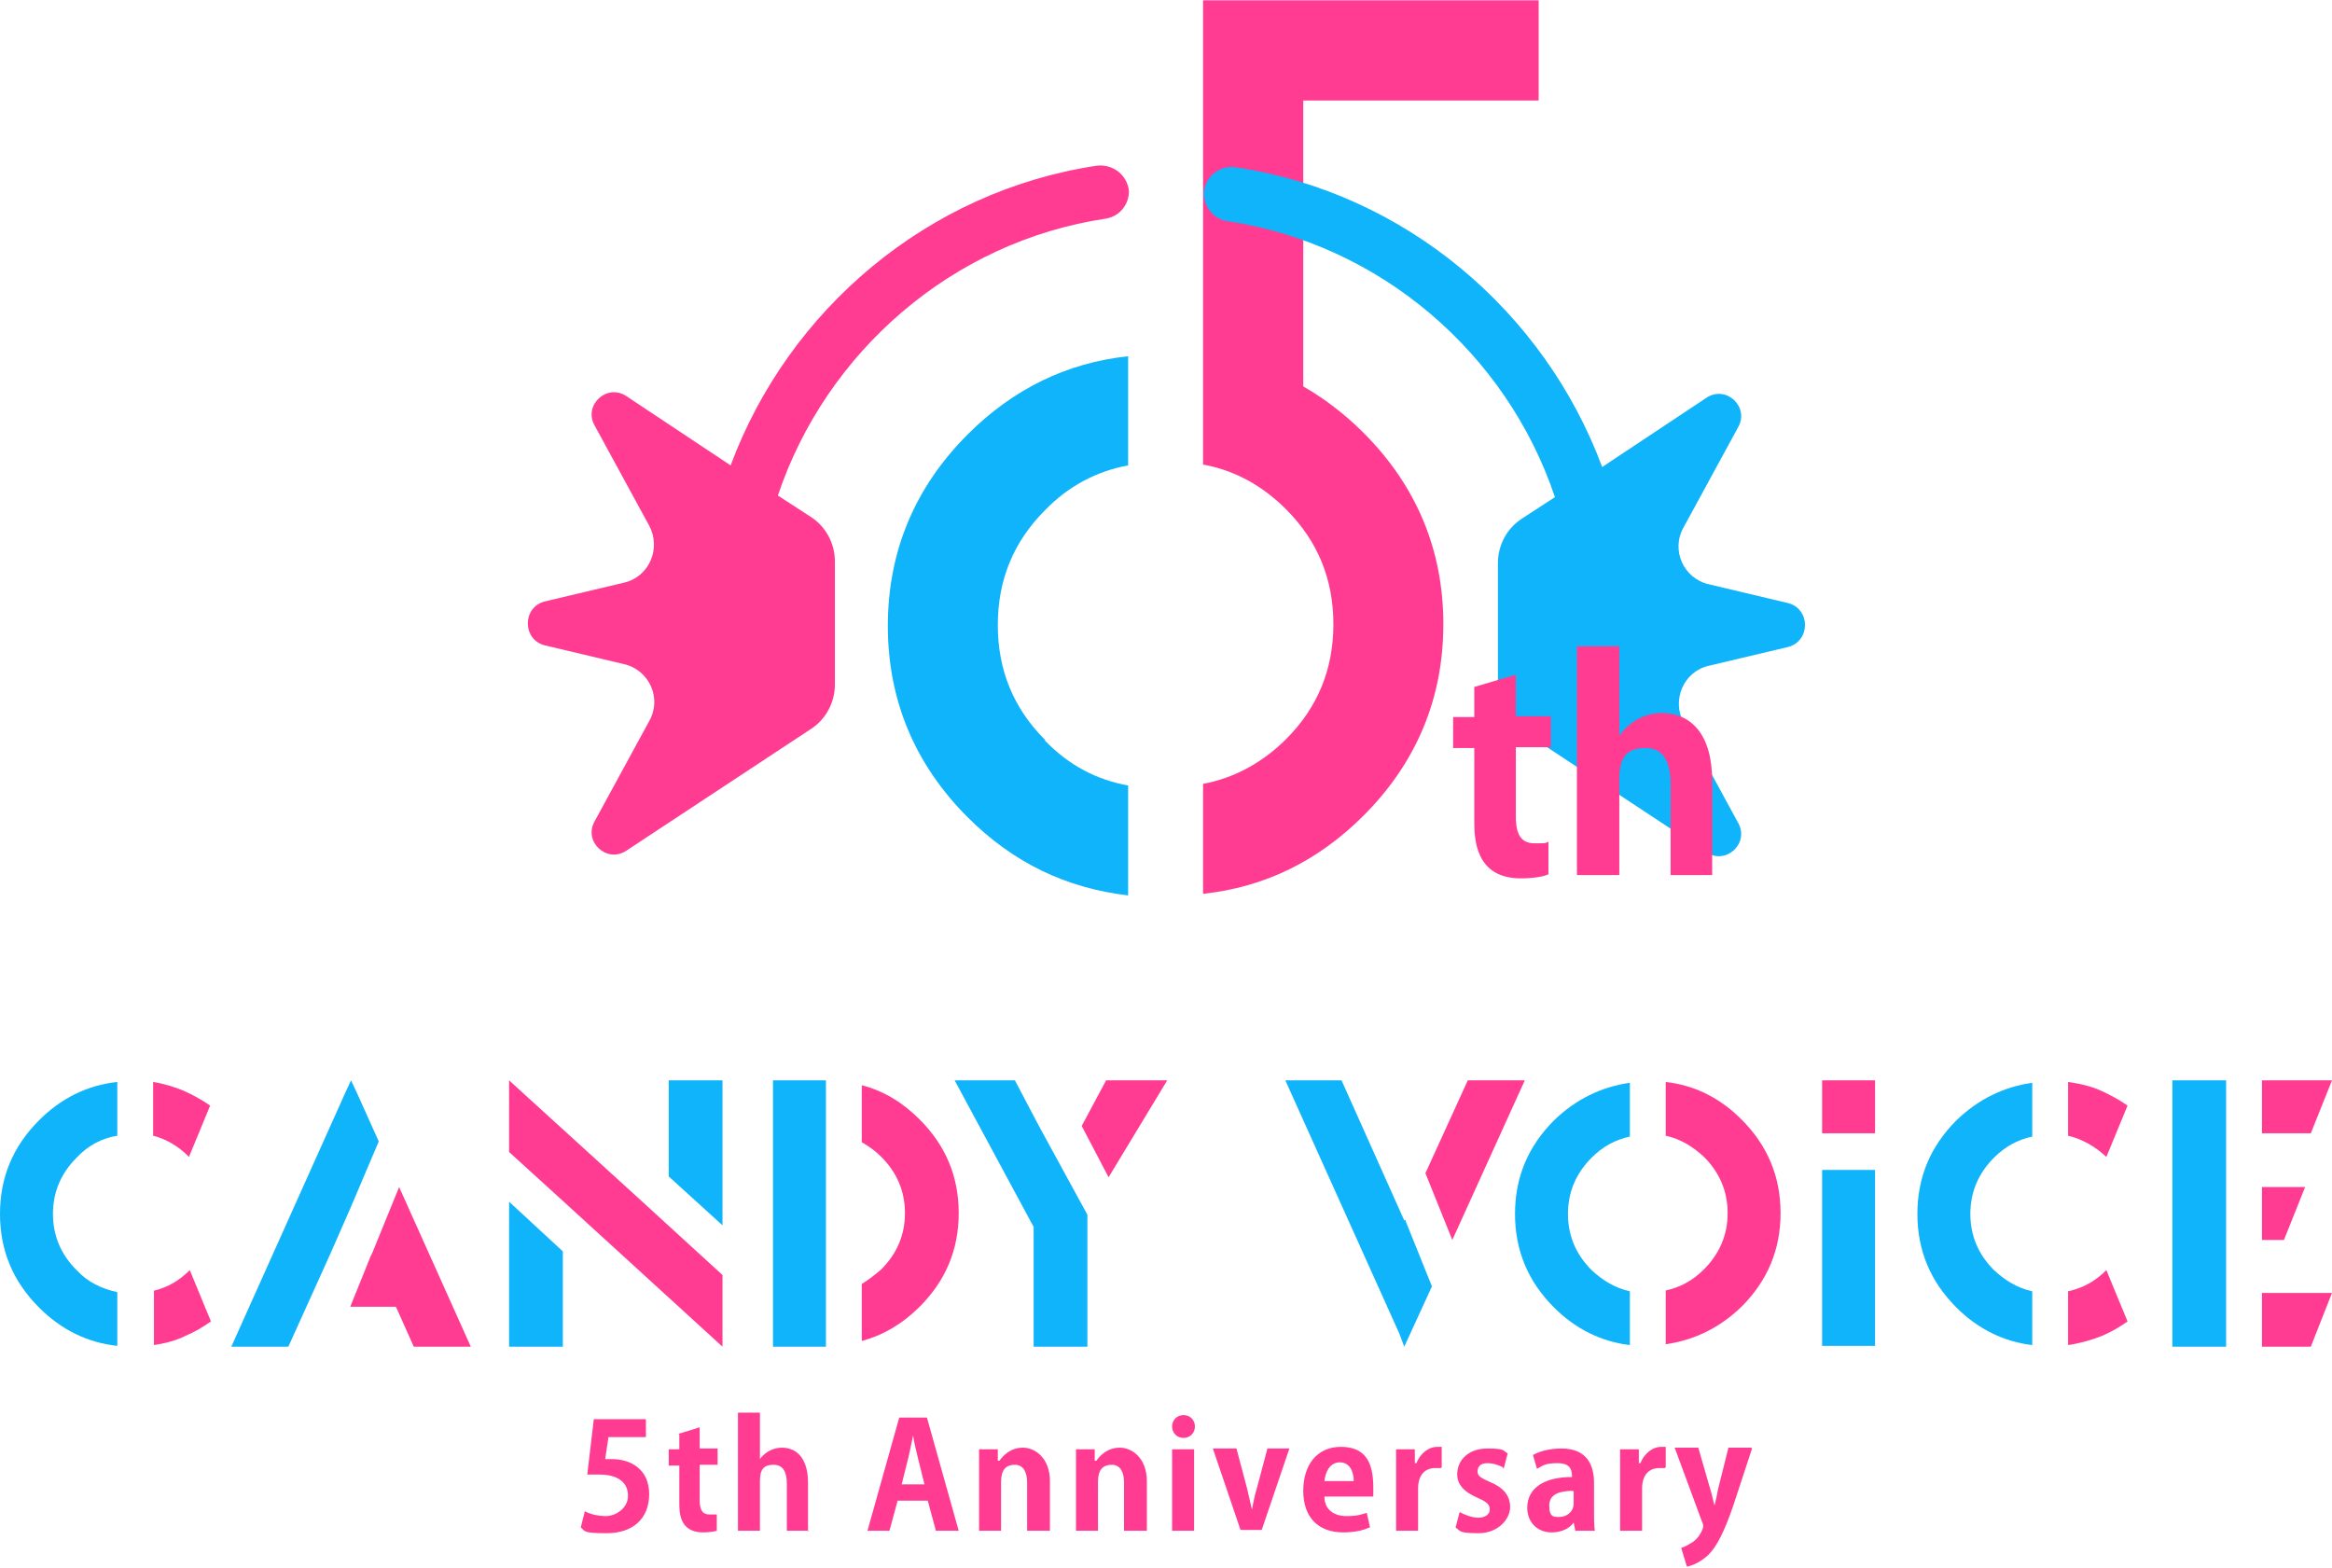 <?xml version="1.0" encoding="UTF-8"?>
<svg id="_レイヤー_1" data-name="レイヤー_1" xmlns="http://www.w3.org/2000/svg" width="101mm" height="67.9mm" version="1.1" viewBox="0 0 286.3 192.4">
  <!-- Generator: Adobe Illustrator 29.5.1, SVG Export Plug-In . SVG Version: 2.1.0 Build 141)  -->
  <defs>
    <style>
      .st0 {
        fill: #ff3c91;
      }

      .st1 {
        fill: #0fb4fa;
      }
    </style>
  </defs>
  <g>
    <polygon class="st1" points="62.5 147.5 69.1 153.6 69.1 165.3 62.5 165.3 62.5 147.5"/>
    <polygon class="st0" points="88.7 156.5 88.7 165.3 69.1 147.4 69.1 147.4 62.5 141.4 62.5 132.6 78.2 146.9 88.7 156.5"/>
    <polygon class="st1" points="88.7 150.4 88.7 132.6 82.1 132.6 82.1 144.4 88.7 150.4"/>
    <polygon class="st0" points="178.3 152.2 187.2 132.6 185.8 132.6 181.5 132.6 181.3 132.6 180.2 132.6 175 144 178.3 152.2"/>
    <polygon class="st1" points="172.5 149.7 172.4 149.8 164.7 132.6 163.6 132.6 163.4 132.6 159.1 132.6 157.8 132.6 171.8 163.7 172.4 165.3 175.8 157.9 172.5 149.7"/>
    <polygon class="st0" points="136.1 144.5 143.3 132.6 135.8 132.6 132.8 138.2 136.1 144.5"/>
    <polygon class="st1" points="127.6 138.3 124.6 132.6 117.2 132.6 126.9 150.6 126.9 165.3 133.5 165.3 133.5 149.1 127.6 138.3"/>
    <polygon class="st1" points="43.1 148.1 46.5 140.1 43.8 134.1 43.1 132.6 42.4 134.1 28.4 165.3 29.8 165.3 34 165.3 34.3 165.3 35.4 165.3 40.6 153.8 40.6 153.8 43.1 148.1"/>
    <polygon class="st0" points="49 145.7 45.7 153.8 45.7 153.8 45.7 153.8 45.7 153.8 45.7 153.8 45.5 154.2 43 160.4 48.6 160.4 48.7 160.6 50.8 165.3 52 165.3 52.2 165.3 56.4 165.3 57.8 165.3 49 145.7"/>
    <path class="st0" d="M117.7,148.9c0-4.5-1.6-8.3-4.8-11.5-2.1-2.1-4.4-3.5-7.1-4.2v7c.9.5,1.7,1.1,2.4,1.8,1.9,1.9,2.9,4.2,2.9,6.9s-1,5-2.9,6.9c-.8.7-1.6,1.3-2.4,1.8v7c2.6-.7,5-2.1,7.1-4.2,3.2-3.2,4.8-7,4.8-11.5Z"/>
    <polygon class="st1" points="101.4 139.1 101.4 132.6 94.9 132.6 94.9 165.3 101.4 165.3 101.4 158.7 101.4 139.1"/>
    <path class="st1" d="M195.4,155.9c-1.9-1.9-2.9-4.2-2.9-6.9s1-5,2.9-6.9c1.4-1.4,2.9-2.2,4.7-2.6v-6.6c-3.5.5-6.6,2-9.3,4.6-3.2,3.2-4.8,7-4.8,11.5s1.6,8.3,4.8,11.5c2.6,2.6,5.8,4.2,9.3,4.6v-6.6c-1.8-.4-3.3-1.3-4.7-2.6Z"/>
    <path class="st0" d="M218.6,148.9c0-4.5-1.6-8.3-4.8-11.5-2.7-2.7-5.8-4.2-9.3-4.6v6.6c1.8.4,3.3,1.3,4.7,2.6,1.9,1.9,2.9,4.2,2.9,6.9s-1,5-2.9,6.9c-1.4,1.4-2.9,2.2-4.7,2.6v6.6c3.5-.5,6.6-2,9.3-4.6,3.2-3.2,4.8-7,4.8-11.5Z"/>
    <path class="st1" d="M244.8,155.9c-1.9-1.9-2.9-4.2-2.9-6.9s1-5,2.9-6.9c1.4-1.4,2.9-2.2,4.7-2.6v-6.6c-3.5.5-6.6,2-9.3,4.6-3.2,3.2-4.8,7-4.8,11.5s1.6,8.3,4.8,11.5c2.6,2.6,5.8,4.2,9.3,4.6v-6.6c-1.8-.4-3.3-1.3-4.7-2.6Z"/>
    <path class="st0" d="M258.6,142l2.6-6.3c-1-.7-2.1-1.3-3.2-1.8-1.3-.6-2.7-.9-4.1-1.1v6.6c1.7.4,3.3,1.3,4.7,2.6Z"/>
    <path class="st0" d="M253.9,158.5v6.6c1.4-.2,2.8-.6,4.1-1.1,1.2-.5,2.2-1.1,3.2-1.8l-2.6-6.3c-1.4,1.4-2.9,2.2-4.7,2.6Z"/>
    <path class="st1" d="M9.4,155.9c-1.9-1.9-2.9-4.2-2.9-6.9s1-5,2.9-6.9c1.4-1.5,3.1-2.4,5-2.7v-6.6c-3.7.4-6.9,2-9.6,4.7-3.2,3.2-4.8,7-4.8,11.5s1.6,8.3,4.8,11.5c2.7,2.7,5.9,4.3,9.6,4.7v-6.6c-1.9-.4-3.6-1.2-5-2.7Z"/>
    <path class="st0" d="M18.9,158.4v6.7c1.3-.2,2.6-.5,3.8-1.1,1.2-.5,2.2-1.1,3.2-1.8l-2.6-6.3c-1.3,1.3-2.7,2.1-4.3,2.5Z"/>
    <path class="st0" d="M23.2,142l2.6-6.3c-1-.7-2.1-1.3-3.2-1.8-1.2-.5-2.5-.9-3.8-1.1v6.6c1.6.4,3.1,1.3,4.3,2.5Z"/>
    <rect class="st1" x="223.7" y="143.6" width="6.5" height="21.6"/>
    <rect class="st0" x="223.7" y="132.6" width="6.5" height="6.5"/>
    <polygon class="st1" points="273.3 152.2 273.3 145.7 273.3 139.1 273.3 132.6 266.7 132.6 266.7 145.7 266.7 152.2 266.7 165.3 273.3 165.3 273.3 158.7 273.3 152.2"/>
    <polygon class="st0" points="283.7 139.1 286.3 132.6 277.7 132.6 277.7 139.1 283.7 139.1"/>
    <polygon class="st0" points="280.4 152.2 283 145.7 277.7 145.7 277.7 152.2 280.4 152.2"/>
    <polygon class="st0" points="277.7 165.3 283.7 165.3 286.3 158.7 277.7 158.7 277.7 165.3"/>
  </g>
  <g>
    <path class="st0" d="M79.3,174.2v2.2h-4.6l-.4,2.7c.3,0,.5,0,.8,0,2.4,0,4.6,1.3,4.6,4.3s-2,4.8-5.2,4.8-2.6-.3-3.2-.7l.5-2c.5.3,1.5.6,2.6.6s2.7-.9,2.7-2.5-1.2-2.6-3.5-2.6-1.1,0-1.5,0l.8-6.8h6.5Z"/>
    <path class="st0" d="M83.3,176l2.6-.8v2.6h2.2v2h-2.2v4.4c0,1.2.4,1.7,1.2,1.7s.6,0,.9,0v2c-.3.1-1,.2-1.7.2-2.9,0-2.9-2.5-2.9-3.6v-4.6h-1.3v-2h1.3v-1.8Z"/>
    <path class="st0" d="M99.3,187.9h-2.7v-5.8c0-1.3-.4-2.3-1.6-2.3s-1.7.5-1.7,2v6.1h-2.7v-14.5h2.7v5.7h0c.7-1,1.8-1.4,2.7-1.4,1.8,0,3.2,1.3,3.2,4.3v6Z"/>
    <path class="st0" d="M117.7,187.9h-2.8l-1-3.7h-3.7l-1,3.7h-2.7l3.9-13.9h3.4l3.9,13.9ZM113.5,182.2l-.8-3.2c-.2-.9-.5-2-.6-2.8h0c-.2.9-.4,2-.6,2.8l-.8,3.2h3Z"/>
    <path class="st0" d="M128.8,187.9h-2.7v-5.9c0-1.2-.4-2.2-1.5-2.2s-1.7.6-1.7,2.1v6h-2.7v-7c0-1.2,0-2.1,0-3h2.3v1.4h.2c.5-.7,1.4-1.6,2.9-1.6s3.3,1.3,3.3,4.1v6.1Z"/>
    <path class="st0" d="M140.7,187.9h-2.7v-5.9c0-1.2-.4-2.2-1.5-2.2s-1.7.6-1.7,2.1v6h-2.7v-7c0-1.2,0-2.1,0-3h2.3v1.4h.2c.5-.7,1.4-1.6,2.9-1.6s3.3,1.3,3.3,4.1v6.1Z"/>
    <path class="st0" d="M145.3,176.5c-.8,0-1.4-.6-1.4-1.4s.6-1.4,1.4-1.4,1.4.6,1.4,1.4-.6,1.4-1.4,1.4ZM146.6,187.9h-2.7v-10h2.7v10Z"/>
    <path class="st0" d="M158.3,177.8l-3.4,10h-2.6l-3.4-10h2.9l1.3,4.9c.2.9.4,1.7.6,2.6h0c.2-.9.3-1.7.6-2.6l1.3-4.9h2.8Z"/>
    <path class="st0" d="M168.1,187.5c-.8.4-2,.6-3.2.6-3.1,0-4.9-1.9-4.9-5.1s1.7-5.4,4.6-5.4,4,1.7,4,5,0,.8,0,1.1h-6c0,1.7,1.3,2.4,2.7,2.4s1.8-.2,2.5-.4l.4,1.8ZM166.2,181.8c0-1-.4-2.3-1.7-2.3s-1.8,1.3-1.9,2.3h3.6Z"/>
    <path class="st0" d="M176.9,180.2c-.2,0-.4,0-.7,0-1.2,0-2.1.8-2.1,2.5v5.2h-2.7v-6.9c0-1.2,0-2.2,0-3.1h2.3v1.7h.2c.5-1.3,1.6-2,2.5-2s.4,0,.6,0v2.5Z"/>
    <path class="st0" d="M184.5,180.1c-.4-.2-1.1-.5-1.9-.5s-1.2.4-1.2,1,.4.8,1.5,1.3c1.7.7,2.5,1.7,2.5,3.1s-1.4,3.2-3.9,3.2-2.2-.3-2.8-.7l.5-1.9c.5.3,1.5.7,2.3.7s1.4-.4,1.4-1-.3-.9-1.4-1.4c-1.9-.8-2.6-1.8-2.6-2.9,0-1.8,1.4-3.2,3.7-3.2s1.9.3,2.5.6l-.5,1.9Z"/>
    <path class="st0" d="M195.7,185.5c0,.9,0,1.8.1,2.4h-2.4l-.2-1h0c-.6.8-1.6,1.2-2.7,1.2-1.9,0-3-1.4-3-3,0-2.6,2.3-3.8,5.5-3.8,0-1-.3-1.7-1.8-1.7s-1.8.3-2.5.7l-.5-1.7c.7-.4,1.9-.8,3.5-.8,3.1,0,4,2,4,4.2v3.7ZM193.1,183c-1.4,0-2.9.3-2.9,1.8s.6,1.4,1.3,1.4,1.7-.5,1.7-1.7v-1.4Z"/>
    <path class="st0" d="M204.4,180.2c-.2,0-.4,0-.7,0-1.2,0-2.1.8-2.1,2.5v5.2h-2.7v-6.9c0-1.2,0-2.2,0-3.1h2.3v1.7h.2c.5-1.3,1.6-2,2.5-2s.4,0,.6,0v2.5Z"/>
    <path class="st0" d="M215.1,177.8l-2.3,7c-1.1,3.2-2,5-3.1,6.1-1,.9-2,1.3-2.6,1.4l-.7-2.3c.4-.1.9-.4,1.4-.7.9-.6,1.3-1.7,1.3-1.9s0-.3-.1-.5l-3.4-9.2h2.9l1.5,5.2c.2.6.3,1.3.5,1.9h0c.1-.5.3-1.2.4-1.9l1.3-5.2h2.8Z"/>
  </g>
  <path class="st1" d="M128.3,90.8c-3.9-3.9-5.8-8.6-5.8-14.1s1.9-10.2,5.8-14.1c2.9-3,6.4-4.8,10.2-5.5v-13.4c-7.5.8-14.1,4-19.7,9.6-6.5,6.5-9.8,14.4-9.8,23.5s3.3,17,9.8,23.5c5.6,5.6,12.1,8.7,19.7,9.6v-13.5c-3.9-.7-7.3-2.5-10.2-5.5Z"/>
  <path class="st0" d="M138.6,23.4h0c-.2-1.9-1.9-3.3-3.9-3.1-20.8,3.1-37.9,17.7-45,36.8l-12.8-8.5c-2.4-1.6-5.3,1.1-3.9,3.6l6.7,12.3c1.5,2.8,0,6.3-3.1,7l-9.7,2.3c-2.8.7-2.8,4.7,0,5.4l9.7,2.3c3.1.7,4.7,4.2,3.1,7l-6.7,12.3c-1.4,2.5,1.5,5.2,3.9,3.6l22.6-14.9c1.9-1.2,3-3.3,3-5.5v-15.1c0-2.2-1.1-4.3-3-5.5l-4-2.6c5.9-17.6,21.4-31.2,40.3-34,1.7-.3,2.9-1.8,2.8-3.6Z"/>
  <path class="st0" d="M188.9,12.3V0h-41.2v57c3.9.7,7.3,2.6,10.2,5.5,3.9,3.9,5.8,8.6,5.8,14.1s-1.9,10.2-5.8,14.1c-2.9,2.9-6.4,4.8-10.2,5.5v13.5c7.5-.8,14.1-4,19.7-9.6,6.5-6.5,9.8-14.4,9.8-23.5s-3.3-17-9.8-23.5c-2.3-2.3-4.8-4.2-7.4-5.7V12.3h29Z"/>
  <path class="st1" d="M219.5,74l-9.7-2.3c-3.1-.7-4.7-4.2-3.1-7l6.7-12.3c1.4-2.5-1.5-5.2-3.9-3.6l-12.8,8.5c-7.1-19.1-24.2-33.7-45-36.8-1.9-.3-3.7,1.1-3.9,3h0c-.1,1.7,1.1,3.3,2.8,3.6,18.9,2.8,34.4,16.3,40.3,33.9l-4,2.6c-1.9,1.2-3,3.3-3,5.5v15.1c0,2.2,1.1,4.3,3,5.5l22.6,14.9c2.4,1.6,5.3-1.1,3.9-3.6l-6.7-12.3c-1.5-2.8,0-6.3,3.1-7l9.7-2.3c2.8-.7,2.8-4.7,0-5.4Z"/>
  <g>
    <path class="st0" d="M181,84.3l5.1-1.5v5.1h4.3v3.8h-4.3v8.5c0,2.3.7,3.3,2.3,3.3s1.2,0,1.7-.2v4c-.6.3-1.9.5-3.4.5-5.6,0-5.7-4.9-5.7-7v-9h-2.6v-3.8h2.6v-3.6Z"/>
    <path class="st0" d="M210.3,107.4h-5.2v-11.2c0-2.5-.8-4.4-3-4.4s-3.3.9-3.3,3.8v11.8h-5.2v-28.1h5.2v11h0c1.4-2,3.5-2.8,5.2-2.8,3.5,0,6.2,2.5,6.2,8.3v11.6Z"/>
  </g>
</svg>